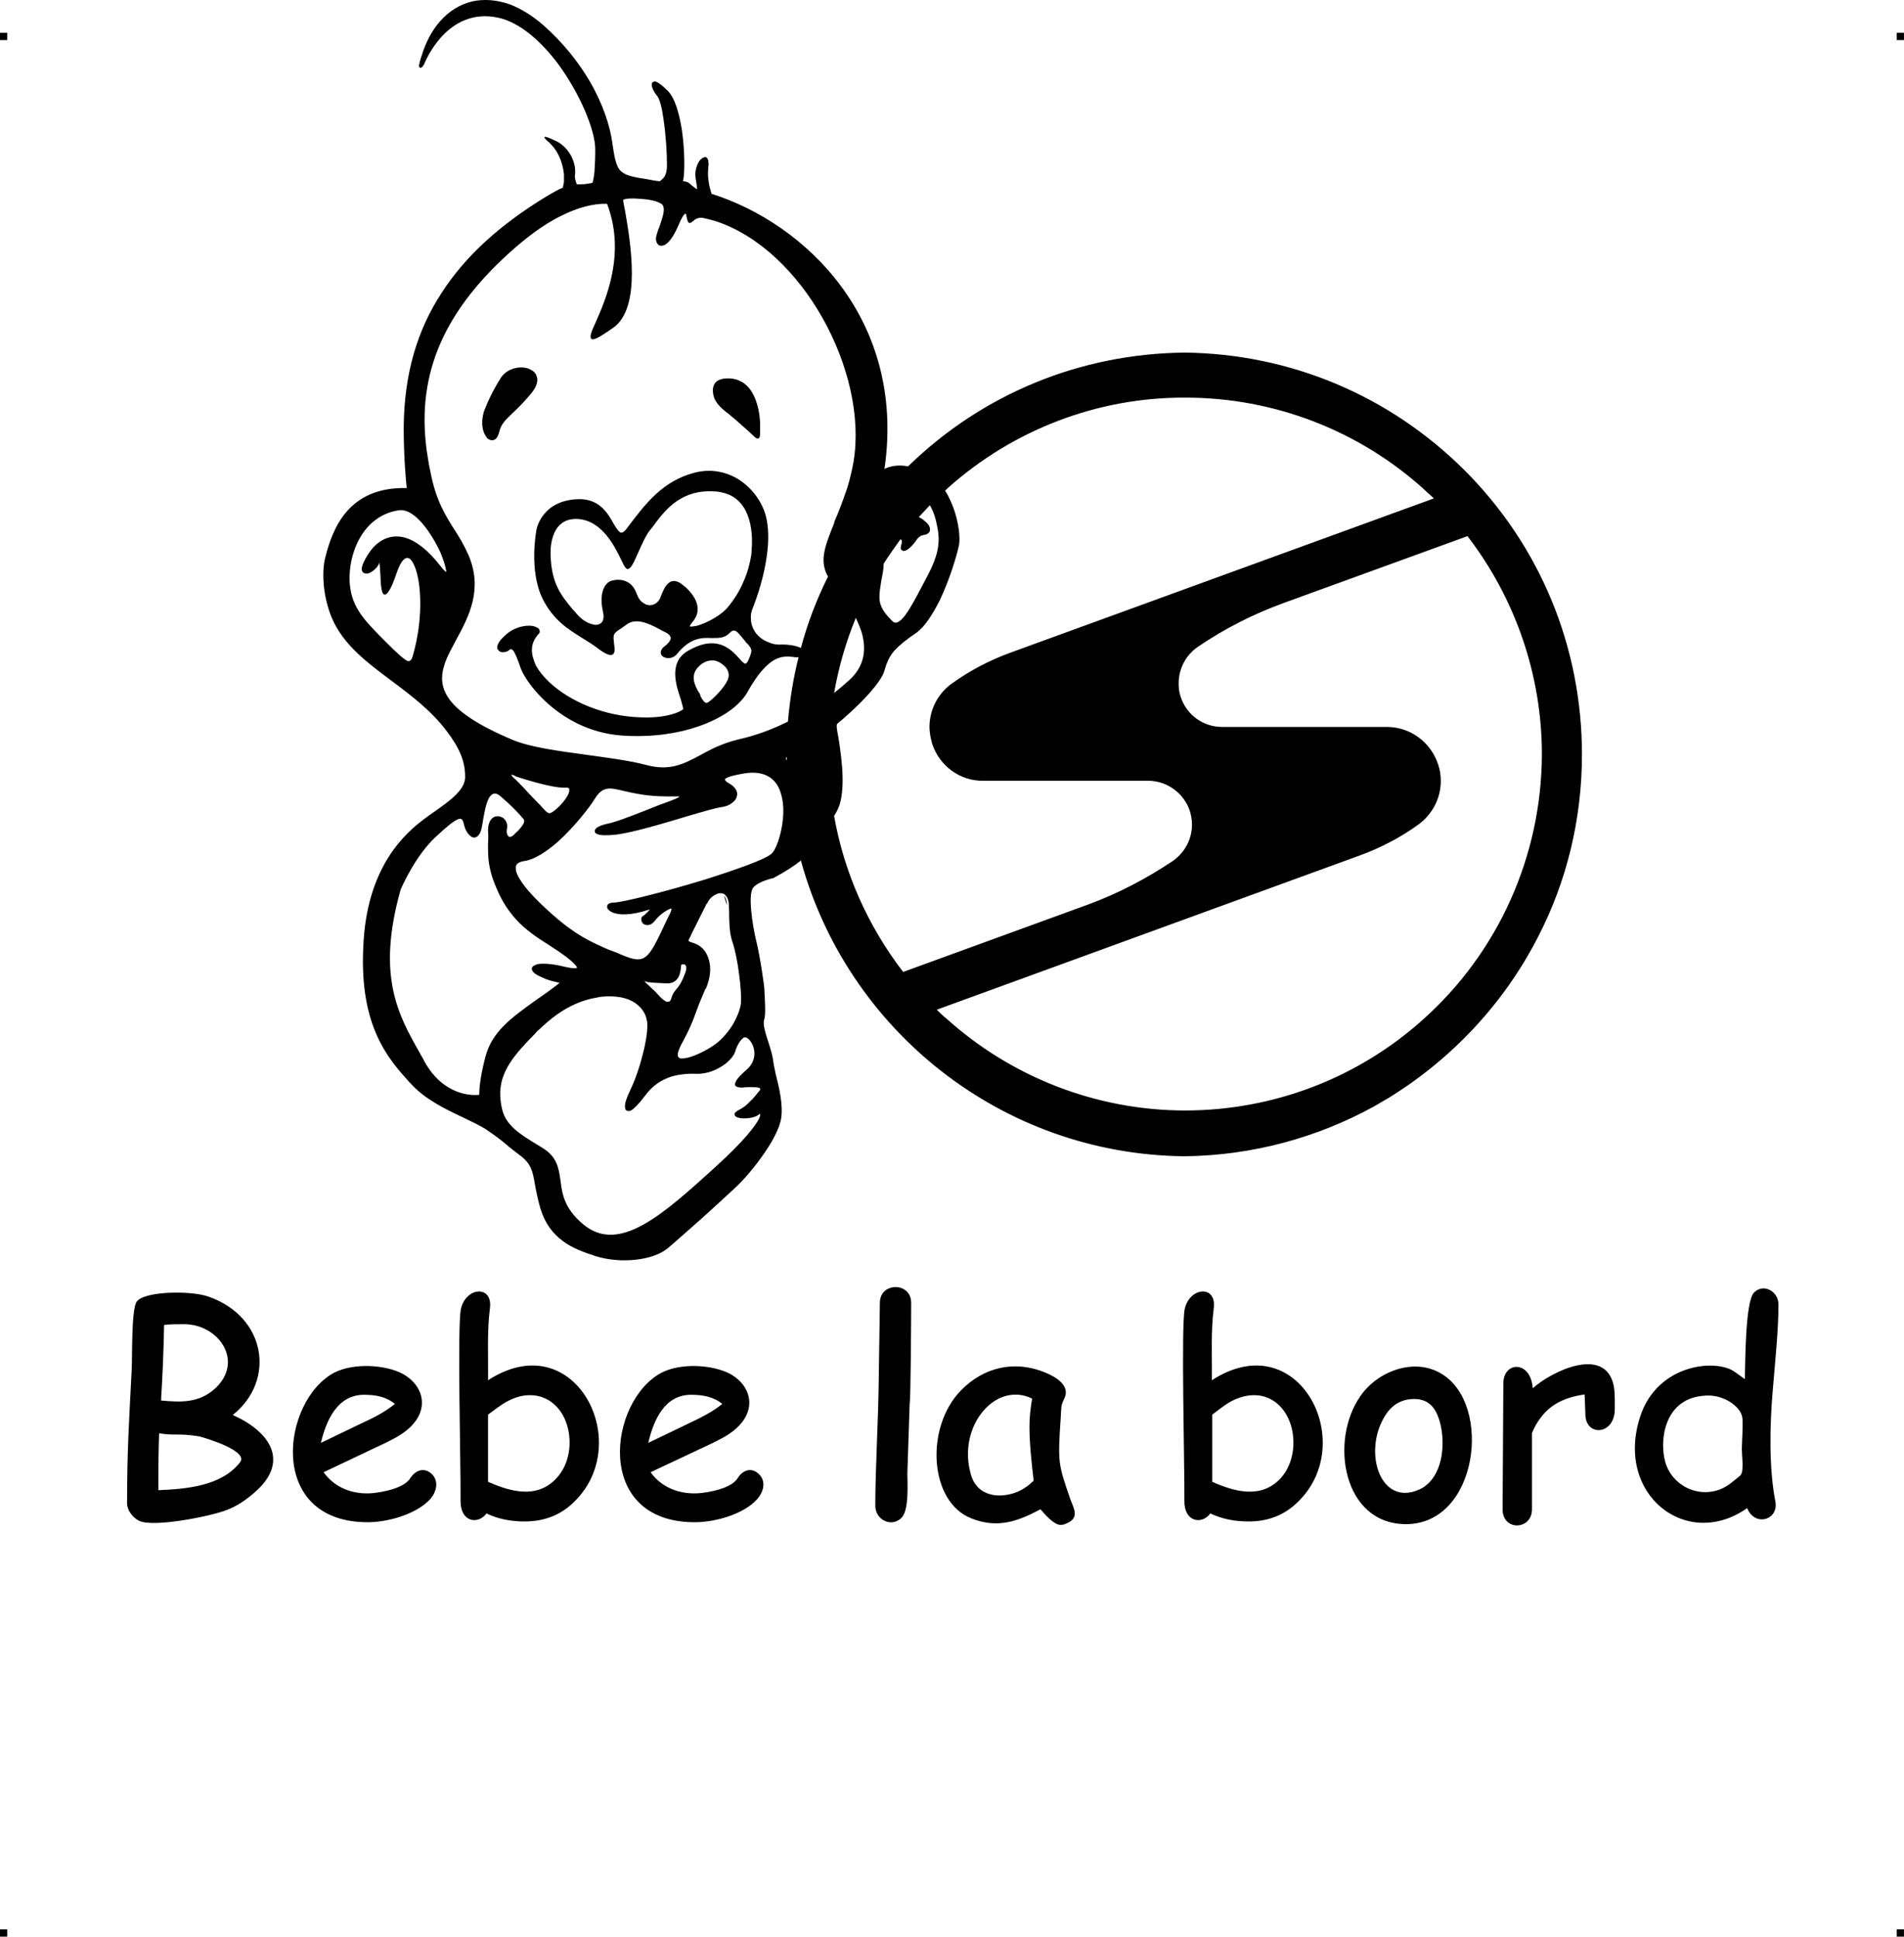 <?xml version="1.0" encoding="UTF-8"?>
<!DOCTYPE svg PUBLIC "-//W3C//DTD SVG 1.1//EN" "http://www.w3.org/Graphics/SVG/1.1/DTD/svg11.dtd">
<!-- Creator: CorelDRAW X7 -->
<?xml-stylesheet href="bebe-trabant.css" type="text/css"?>
<svg xmlns="http://www.w3.org/2000/svg" xml:space="preserve" width="4.994in" height="5.079in" version="1.1" style="shape-rendering:geometricPrecision; text-rendering:geometricPrecision; image-rendering:optimizeQuality; fill-rule:evenodd; clip-rule:evenodd"
viewBox="0 0 4990 5075"
 xmlns:xlink="http://www.w3.org/1999/xlink">
 <g id="Layer_x0020_1">
  <g id="_812266784">
   <rect class="fil0" y="86" width="18.958" height="19.065"/>
   <rect class="fil0" x="4971" y="86" width="18.958" height="19.065"/>
   <rect class="fil0" y="5056" width="18.958" height="19.065"/>
   <rect class="fil0" x="4971" y="5056" width="18.958" height="19.065"/>
  </g>
  <g id="_812269600">
   <path class="fil1" d="M1068 1732c7,2 11,-3 14,-14 26,-90 23,-179 8,-225 -4,-12 -9,-22 -14,-27 -4,-4 -9,-5 -13,-3 -8,4 -16,16 -24,40 -15,44 -25,57 -32,55 -8,-3 -9,-27 -10,-50 -1,-17 -2,-33 -3,-34 -1,-1 0,2 -1,4 -5,10 -14,18 -22,22l0 0c-3,2 -7,3 -10,3l0 0c-4,0 -7,-1 -10,-3 -1,-2 -3,-5 -3,-8 -1,-6 7,-27 22,-47 9,-13 22,-25 37,-32 15,-7 34,-10 55,-4 27,8 58,30 93,75 7,9 12,14 15,15 0,0 -1,-4 -2,-10 -2,-10 -7,-25 -14,-42 -23,-49 -66,-114 -107,-110 -39,5 -71,26 -93,56 -25,34 -38,80 -38,123 1,71 36,106 86,157 4,4 8,8 12,12 28,28 45,43 54,47zm2963 723c74,-143 115,-306 115,-478 0,-281 -109,-546 -308,-745 -197,-196 -457,-305 -734,-308 -273,3 -529,108 -724,298 -28,-5 -49,0 -62,7 57,-391 -208,-644 -453,-721 -4,-13 -7,-23 -8,-34 -2,-12 -2,-25 0,-43 0,-8 -1,-14 -4,-17 -2,-3 -6,-3 -10,-1 -2,1 -5,3 -8,6 -8,10 -15,29 -12,47l0 1c2,14 4,22 4,29 -5,-3 -9,-6 -13,-9 -6,-6 -12,-12 -24,-12 5,-21 5,-80 -3,-135 -7,-43 -18,-83 -37,-102 -15,-15 -25,-22 -31,-24 -4,-1 -7,0 -9,2 -2,2 -2,5 -2,8 1,7 6,17 13,26 8,8 14,33 18,63 6,40 9,87 9,120 0,13 -2,22 -6,29 -4,6 -9,10 -13,13 -11,-1 -21,-3 -31,-5 -6,-1 -12,-2 -19,-3 -29,-5 -45,-10 -55,-22 -10,-13 -14,-34 -19,-69 -6,-46 -25,-104 -60,-164 -29,-49 -68,-99 -121,-146 -30,-26 -60,-44 -89,-55 -35,-12 -68,-14 -99,-7 -31,8 -59,25 -82,51 -18,20 -33,46 -44,76 -6,17 -10,30 -11,37 -1,2 -1,4 -1,5l0 0c1,5 4,6 8,3 2,-2 3,-4 6,-8l0 -1 0 0 0 0c3,-6 59,-148 192,-121 58,12 114,62 159,122 58,79 97,174 97,223 0,24 -1,43 -2,58 -1,13 -3,22 -5,30 -17,4 -27,4 -36,4l0 0c-2,0 -4,0 -5,0 -2,-4 -3,-7 -4,-11 -1,-4 -2,-9 -1,-14 2,-19 -3,-36 -11,-51 -9,-16 -23,-30 -38,-37 -58,-28 -18,4 -17,5l0 0c0,1 31,25 37,82 0,7 0,14 0,20 -1,5 -2,10 -3,15 -6,2 -12,5 -19,9 -7,4 -16,9 -26,15 -118,72 -210,154 -273,252 -64,98 -98,213 -99,353 0,78 6,141 8,158 -77,-2 -125,25 -157,61 -32,37 -47,83 -56,119 -6,21 -7,49 -4,79 3,27 10,56 21,82 30,70 92,116 156,164 51,38 104,78 144,131 17,22 29,42 37,61 8,19 12,38 12,59 1,35 -41,64 -82,93 -9,6 -17,12 -25,18 -24,18 -62,49 -95,102 -33,53 -61,128 -65,235 -10,208 67,293 121,353l4 4c36,40 89,66 136,88 23,11 44,21 60,31 28,19 38,27 50,37l0 0c9,8 19,16 39,31 30,22 34,42 40,77 3,17 7,37 14,62 12,40 33,67 59,86 25,19 56,30 87,40 32,10 70,13 105,9 34,-4 64,-14 83,-30 18,-15 48,-42 81,-71 34,-30 68,-62 91,-83 26,-23 58,-61 83,-98 22,-32 38,-64 42,-87 6,-36 -5,-82 -14,-117 -3,-15 -6,-28 -7,-37 -1,-11 -6,-27 -11,-43 -8,-25 -17,-51 -12,-64 4,-12 2,-44 0,-82 -1,-11 -10,-78 -21,-123 -11,-46 -22,-123 -8,-140 14,-17 53,-25 53,-25l0 0c33,-18 56,-33 72,-46 121,443 525,770 1005,775 179,-2 348,-49 496,-130 12,-7 24,-14 36,-21 2,-1 3,-2 5,-3 165,-102 301,-247 390,-421zm-1861 -944c-30,60 -54,123 -71,187 -10,-5 -27,-9 -49,-9 -13,1 -25,-1 -36,-6 -14,-5 -25,-14 -33,-24 -8,-11 -13,-24 -13,-37 -1,-10 1,-20 5,-29 13,-33 30,-85 37,-139 5,-37 5,-75 -4,-106 -12,-39 -39,-73 -74,-94 -33,-19 -72,-26 -113,-15 -83,22 -128,82 -172,140l-3 4c-9,13 -16,15 -20,11 -5,-4 -10,-12 -16,-22l0 0c-15,-27 -37,-64 -89,-64 -99,1 -113,79 -113,80l0 0c0,1 -21,105 16,181 28,56 67,80 104,103 13,8 26,16 38,25 26,20 38,23 44,16l0 0c4,-5 3,-16 1,-28l0 -3c-3,-21 0,-23 20,-36 4,-3 9,-6 14,-10 25,-18 59,-1 84,12 5,3 10,6 15,8 11,5 16,11 16,17 -1,6 -7,14 -18,22 -7,6 -9,12 -8,17 0,3 2,6 5,8l0 0c2,2 5,3 9,4l0 0c9,2 21,-1 28,-10 36,-44 66,-43 91,-42 18,0 34,1 48,-14 6,-6 11,-7 16,-4 6,4 13,13 23,25 2,3 5,7 8,9 11,14 12,15 4,36 -5,13 -9,16 -12,15 -4,-2 -9,-7 -15,-14 -22,-24 -58,-63 -133,-20 -52,29 -33,89 -20,127 4,15 8,26 6,27 -4,3 -14,9 -30,13 -17,5 -42,9 -77,8 -100,-2 -191,-43 -243,-92 -15,-14 -27,-29 -35,-43 -7,-15 -11,-29 -11,-42 0,-15 6,-29 17,-41 4,-3 4,-7 3,-11 -1,-3 -4,-6 -8,-7 -3,-2 -7,-3 -12,-4 -19,-2 -49,4 -71,26 -15,13 -20,24 -20,31 0,3 2,6 4,8 2,2 4,3 7,4 7,1 16,-1 21,-6 4,-3 7,-2 11,3 5,8 11,22 19,46 11,28 50,83 113,124 43,28 97,49 160,52 74,4 140,-6 194,-25 60,-21 104,-52 125,-86 18,-32 35,-57 54,-74 18,-17 38,-25 63,-22 7,1 14,2 19,1 -14,55 -23,112 -28,169 -42,21 -86,37 -131,47 -41,10 -72,26 -99,41 -43,23 -79,42 -140,26 -45,-12 -101,-19 -158,-27 -74,-10 -148,-20 -193,-39 -193,-81 -202,-145 -173,-214 7,-16 16,-32 25,-49 33,-61 70,-131 32,-221 -12,-27 -25,-49 -39,-70 -23,-37 -47,-75 -61,-149 -3,-13 -5,-25 -7,-38 -2,-12 -4,-25 -5,-37 -11,-103 6,-193 44,-274 38,-81 97,-153 170,-220 44,-40 92,-78 142,-102l0 0c40,-20 81,-32 119,-31 50,131 -4,252 -30,311 -10,22 -16,36 -12,42 4,7 21,-2 58,-28 75,-52 45,-225 32,-302 -4,-19 -6,-32 -6,-33l0 0c0,0 0,0 0,0 5,-4 24,-5 44,-3 21,1 43,5 54,12 3,1 5,3 6,5 7,11 -1,33 -8,54 -5,13 -10,26 -10,35 1,6 2,10 5,13 2,3 5,4 9,4 4,0 8,-1 12,-4 9,-6 20,-20 31,-45 11,-26 17,-35 21,-35 1,0 2,7 4,15 2,8 4,10 8,9 3,0 4,-2 6,-4l1 0c4,-4 12,-11 26,-9 10,2 21,5 32,8 229,74 402,395 363,631 -4,22 -9,44 -16,67 -12,36 -24,67 -35,92l1 0c-26,64 -40,101 -17,142zm-108 472c0,3 0,7 0,10 -1,-2 -2,-3 -2,-5 0,-1 0,-3 2,-5zm415 -697c4,6 8,13 11,20 23,46 30,100 25,124 -5,24 -24,89 -51,145 -18,35 -38,67 -60,83 -27,18 -45,33 -58,47 -13,15 -20,31 -26,52 -4,16 -20,37 -38,58 -34,38 -78,76 -85,81 -4,3 -2,14 2,35 3,18 7,44 10,79 3,41 1,72 -6,97 -4,12 -9,22 -15,31 26,148 88,288 181,409l0 0 483 -176c79,-29 154,-68 224,-115 31,-22 50,-57 50,-95l0 0c0,-11 -2,-23 -5,-34 -15,-48 -60,-81 -110,-81l-432 0c-61,1 -115,-39 -134,-97 -4,-15 -7,-29 -7,-44 0,-45 22,-88 59,-114 47,-34 99,-61 154,-81l1079 -393 3 -1 27 -10 -21 -19 -2 -2c-172,-157 -396,-243 -628,-243l-1 0c-229,-1 -451,84 -622,237 -2,2 -5,5 -7,7zm-291 530c14,-11 27,-22 40,-34 42,-38 45,-84 31,-129 -4,-11 -9,-23 -14,-34 -26,63 -45,129 -57,197zm-550 257c-37,-9 -56,-14 -77,20 -14,23 -54,74 -97,113 -29,25 -60,46 -86,50 -8,1 -13,3 -17,5 -6,4 -8,9 -7,16 0,8 4,17 11,28 15,25 46,57 82,89 66,59 108,76 151,95 7,2 13,5 19,7 77,34 80,27 132,-84 3,-6 6,-13 10,-20 2,-6 3,-9 3,-11 0,0 0,0 0,0 -2,0 -4,0 -7,2 -11,5 -27,17 -36,29l0 0c-8,11 -17,13 -23,12 -4,-1 -7,-2 -9,-4 -2,-3 -4,-5 -4,-8 -1,-5 0,-10 5,-12 5,-4 13,-11 17,-17l0 0c-50,17 -82,15 -98,8 -6,-3 -10,-6 -12,-9 -3,-4 -2,-8 0,-12l0 0c3,-3 9,-5 18,-5 23,-1 135,-29 236,-60 82,-26 156,-52 174,-67 12,-9 27,-50 31,-93 2,-22 1,-44 -5,-64 -5,-19 -15,-35 -31,-45 -16,-10 -38,-14 -67,-9 -23,4 -40,8 -47,13 -4,2 -2,7 9,13 9,5 15,11 18,17 3,5 4,11 2,17 -1,5 -4,10 -9,14 -7,7 -17,12 -31,14 -15,2 -49,12 -90,24 -63,19 -140,42 -185,48 -28,3 -43,2 -50,-1 -5,-2 -7,-4 -7,-7 -1,-3 1,-6 3,-8 5,-5 15,-9 28,-12 21,-4 58,-18 96,-33 18,-7 37,-15 54,-21 25,-9 40,-15 41,-18 0,0 -10,0 -33,0 -51,0 -85,-8 -112,-14zm-155 -9c-37,2 -131,-30 -131,-30l0 -1c-5,-2 -8,-3 -10,-3 1,3 3,6 8,10 7,6 14,14 25,25 8,9 19,21 34,36 6,6 11,11 15,16 17,18 17,18 35,4 11,-9 25,-25 32,-39 2,-4 3,-8 3,-11 0,-3 0,-5 -2,-6 -2,-1 -5,-1 -9,-1zm-339 129c-55,51 -90,134 -92,138 -64,227 -6,329 50,428l0 0c4,8 9,15 12,22 51,92 127,90 144,88 0,-11 1,-42 16,-99 17,-66 67,-102 131,-148 6,-4 11,-8 20,-14l10 -7c23,-17 33,-24 33,-26 0,0 -4,0 -10,-2 -9,-2 -22,-5 -36,-12 -14,-6 -21,-11 -24,-16 -3,-5 -3,-9 0,-12 2,-2 6,-4 11,-6 13,-3 39,-2 71,6 17,4 27,5 33,4 1,-1 1,-1 1,-1 0,-2 -1,-4 -4,-7 -10,-12 -34,-30 -67,-51 -37,-23 -65,-43 -87,-67 -22,-24 -39,-50 -53,-84 -23,-53 -22,-83 -22,-117 1,-11 1,-21 0,-33 0,-19 6,-30 14,-35 4,-3 8,-3 12,-3 5,0 9,2 13,4 7,5 13,15 11,27 -2,8 -1,14 1,18 1,2 2,4 3,4 1,1 3,1 5,1 4,-1 8,-4 11,-8 3,-2 5,-5 8,-7 11,-13 22,-24 14,-33 -2,-2 -5,-5 -7,-8 -12,-13 -25,-27 -53,-51 -14,-12 -24,-6 -31,8 -8,17 -12,43 -16,67 -2,15 -6,24 -11,29 -3,3 -7,5 -11,5 -4,-1 -7,-2 -10,-5 -7,-6 -13,-16 -16,-29 -3,-14 -7,-18 -16,-14 -12,5 -30,20 -58,46zm560 381c-1,0 -2,0 -2,0l-1 0c-7,-2 -10,-3 -10,-3 0,1 7,8 16,16 7,6 15,14 21,21 9,10 16,15 21,17 2,0 3,0 5,0 1,0 2,-1 3,-1 2,-2 4,-5 5,-10 3,-10 7,-15 12,-21 6,-7 14,-17 22,-39 6,-13 5,-21 3,-24 -1,-2 -2,-2 -4,-3 -1,0 -3,0 -4,0 -2,0 -3,1 -4,2l0 0 0 2c-1,12 -3,46 -36,46 -26,-1 -41,-2 -47,-3zm-288 123c-3,2 -4,4 -6,5l-6 7c-50,51 -94,98 -91,163 2,34 9,56 26,75 16,19 43,36 83,60 40,24 44,53 49,87 4,34 10,73 59,114 94,79 208,-24 346,-149l0 0 2 -2c75,-68 105,-108 114,-127 2,-5 3,-8 2,-10 0,0 0,-1 0,-1 -1,0 -3,1 -5,3 -11,8 -34,10 -48,8 -4,-1 -7,-2 -9,-3 -4,-2 -5,-5 -5,-9 1,-2 4,-5 9,-8 12,-6 22,-13 30,-22 9,-8 17,-18 25,-28 4,-4 4,-7 3,-8 -5,-4 -21,-3 -37,-3 -3,0 -6,1 -9,1 -20,0 -23,-6 -17,-17 4,-8 15,-19 29,-31 12,-11 18,-24 19,-37 1,-14 -3,-28 -13,-40 -2,-2 -4,-4 -6,-5 -3,-2 -6,-2 -9,-1 -3,2 -6,5 -9,9l0 0c-6,8 -11,19 -14,30 -6,14 -21,29 -39,39 -18,11 -40,17 -59,17 -19,-1 -43,0 -68,7 -25,8 -50,23 -70,51 -16,21 -28,33 -36,38 -5,2 -9,2 -12,0 -3,-1 -4,-5 -4,-10 -1,-8 4,-23 14,-44 14,-29 25,-63 33,-95 9,-35 13,-66 11,-84 0,-1 0,-2 -1,-3 -2,-16 -12,-33 -31,-46 -19,-13 -48,-20 -89,-16 -3,1 -7,1 -10,2 -78,12 -133,66 -151,83zm438 -329c-18,36 -41,82 -41,82l0 1c-6,11 -8,14 -5,16 2,1 5,2 8,3 4,1 8,3 13,5l0 0 0 0c14,7 26,21 31,41 6,20 4,46 -8,75l-1 0 -1 2 0 0c-10,23 -17,40 -23,57 -9,25 -18,48 -40,88 -6,12 -9,21 -9,27 1,4 2,6 5,8 4,1 9,1 15,0 19,-3 47,-16 69,-30 21,-13 38,-32 51,-51 15,-23 24,-47 26,-64 1,-16 -1,-45 -5,-75 -4,-32 -11,-66 -17,-83 -8,-24 -8,-42 -9,-64 0,-11 0,-23 -1,-38 -1,-10 -4,-17 -8,-21 -3,-4 -7,-6 -11,-6 -5,-1 -10,0 -15,3 -9,4 -18,12 -23,24l-1 0zm556 -1013c6,3 11,6 15,10 5,4 9,8 12,13 2,4 3,9 2,13 0,1 -1,3 -2,4 -4,5 -9,6 -14,7 -6,1 -13,3 -21,16 -9,12 -18,21 -25,24 -3,1 -5,2 -7,2 -3,-1 -5,-2 -7,-5 -1,-3 0,-6 1,-11l0 0c3,-8 2,-13 -2,-15 -15,21 -30,42 -44,64 0,14 -3,28 -6,43 -2,13 -4,25 -5,37 -1,14 1,25 6,35 5,11 14,22 27,35 7,8 15,5 24,-3 15,-14 31,-44 45,-70 2,-5 5,-9 7,-13l3 -6c23,-43 43,-79 43,-122 0,-9 -1,-21 -4,-34 -3,-18 -9,-38 -19,-55 -9,10 -19,20 -29,31zm-1141 -273c0,0 15,-44 45,-91 13,-21 39,-30 60,-28 8,1 15,3 21,7 6,3 11,8 13,15 5,11 2,26 -13,45 -20,24 -36,40 -49,52 -19,18 -31,29 -36,51 -3,12 -8,18 -14,20 -4,1 -8,1 -11,-1 -4,-1 -7,-4 -9,-8 -9,-12 -14,-34 -7,-61l0 -1zm606 -36c0,0 -26,-60 44,-54 26,3 44,18 55,38 17,30 21,69 20,91 0,3 0,6 0,8 0,15 0,21 -8,20l0 0c-4,-1 -8,-6 -17,-14 -5,-5 -12,-11 -20,-18 -14,-13 -26,-23 -36,-31 -18,-14 -29,-23 -38,-40l0 0zm-359 314c-78,-4 -71,94 -71,94l0 1c2,74 28,106 58,142 3,3 6,6 9,10 13,16 29,26 43,29 6,2 12,2 16,0 4,-1 8,-4 10,-8 3,-6 4,-14 1,-26 -5,-23 -4,-39 -1,-51 5,-19 16,-27 23,-29 7,-2 25,-6 42,3 10,5 19,15 25,32 4,11 10,19 17,23 5,4 11,6 17,6 6,0 11,-2 16,-5 5,-4 10,-9 12,-16 6,-16 12,-29 20,-36 8,-8 19,-9 32,-1 4,3 9,7 14,11 10,9 21,22 27,36 6,15 7,32 -4,48 -2,3 -4,6 -6,8 -4,5 -6,8 -6,10l0 0c0,1 1,1 3,1 4,0 9,-1 15,-2 26,-7 66,-28 84,-52 17,-21 30,-43 39,-65 10,-22 16,-45 20,-69 0,-4 1,-9 1,-15 2,-25 1,-60 -11,-90 -12,-30 -34,-54 -75,-60l0 0c-3,-1 -6,-1 -9,-1 -87,-7 -129,46 -156,81 -4,6 -8,11 -12,16 -13,14 -24,40 -34,62 -9,20 -16,37 -23,42 -4,3 -8,3 -11,-2 -3,-3 -6,-10 -10,-18 -17,-35 -50,-105 -115,-109zm316 452c4,5 6,10 6,13 7,12 11,17 16,17 5,-1 13,-8 27,-22 14,-15 23,-27 28,-38 4,-10 4,-19 -2,-29 -2,-3 -4,-6 -8,-9 -6,-6 -15,-11 -24,-13 -10,-1 -20,0 -31,7 -4,2 -8,6 -13,11 -21,23 -7,48 1,63zm75 560c-3,-9 -5,-17 -8,-26l0 1c4,4 7,11 8,21l0 4zm1823 301l0 0c-171,153 -392,237 -622,237 -232,0 -456,-87 -628,-243l-3 -2 -20 -19 1108 -404c55,-20 107,-47 154,-81 37,-27 59,-69 59,-114l0 -1c0,-14 -2,-29 -7,-43 -19,-58 -73,-98 -134,-98l-432 0c-50,0 -94,-32 -109,-80 -4,-11 -5,-23 -5,-34 0,-38 18,-73 49,-95 70,-48 145,-86 224,-115l484 -176c126,164 195,365 195,572 -1,266 -114,519 -313,696z"/>
   <path class="fil2" d="M594 3957c-40,16 -193,47 -230,28 -16,-8 -31,-27 -31,-46 0,-135 5,-211 12,-347 2,-36 -1,-153 12,-179l0 0c15,-30 144,-32 190,-15 151,53 176,220 63,310 95,42 153,121 56,204l0 0c-22,19 -45,35 -72,45l0 0zm-112 -487c-20,0 -35,0 -52,2 -1,66 -4,132 -8,198 54,5 98,6 139,-29l0 0c81,-71 14,-171 -79,-171zm40 294c-57,-9 -60,-1 -105,-8 -2,51 -2,99 -2,149 74,-3 166,-11 214,-73 23,-29 -84,-62 -107,-68zm442 225c-267,0 -226,-319 -88,-392 51,-26 134,-21 179,3l0 0c63,34 80,116 -23,170 -13,7 -29,15 -49,24l0 0 -135 64c33,46 88,62 142,53 27,-4 70,-14 85,-37l0 0c14,-22 37,-30 57,-11l0 0c19,19 12,48 -6,67 -37,39 -111,59 -162,59zm-10 -334c-69,0 -99,66 -113,126l104 -50 0 0c35,-16 64,-31 90,-52 -23,-19 -50,-24 -81,-24zm421 332c-35,0 -69,-6 -100,-21 -22,30 -69,23 -68,-34 1,-82 -9,-460 1,-502 13,-58 84,-63 76,-2l0 0c-8,63 -4,126 -5,189 223,-145 380,153 234,310l0 0c-37,41 -83,60 -138,60zm14 -331c-21,0 -40,6 -59,16l0 0c-17,9 -33,22 -51,35l0 176c59,26 129,46 180,-10 34,-37 41,-93 27,-139 -14,-45 -49,-78 -97,-78zm432 333c-267,0 -226,-319 -87,-392 51,-26 133,-21 179,3l0 0c63,34 80,116 -23,170 -13,7 -29,15 -49,24l0 0 -136 64c33,46 89,62 143,53 27,-4 70,-14 85,-37l0 0c13,-22 37,-30 56,-11l0 0c20,19 12,48 -6,67 -36,39 -110,59 -162,59zm-10 -334c-69,0 -98,66 -112,126l104 -50c34,-16 64,-31 90,-52 -23,-19 -51,-24 -82,-24zm573 24l-6 182 0 0c0,24 5,96 -15,116 -26,27 -69,6 -69,-31 0,-99 8,-225 9,-329l3 -203c0,-55 82,-55 82,0 0,34 -1,246 -4,265zm395 317c-17,0 -42,-29 -52,-41 -60,32 -113,51 -181,24 -111,-43 -122,-238 -28,-335l0 0c59,-61 141,-81 222,-47l0 0c27,11 63,33 51,64l0 0c-10,23 -9,16 -11,53 -8,120 -7,122 26,217 9,23 24,48 -13,62 -4,2 -9,3 -14,3zm-81 -259c0,-24 3,-48 7,-72 -94,-46 -192,68 -163,189 3,15 8,27 15,36l0 0c30,42 97,33 133,6 6,-4 12,-9 19,-16 -6,-51 -11,-99 -11,-143zm575 250c-36,0 -69,-6 -101,-21 -22,30 -69,23 -68,-34 1,-82 -9,-460 1,-502 13,-58 84,-63 76,-2l0 0c-8,63 -4,126 -5,189 223,-145 380,153 234,310l0 0c-37,41 -83,60 -137,60zm14 -331c-21,0 -41,6 -60,16l0 0c-17,9 -32,22 -50,35l0 176c58,26 129,46 180,-10 33,-37 40,-93 26,-139 -14,-45 -49,-78 -96,-78zm398 338c-166,0 -201,-219 -120,-335l0 0c44,-65 141,-103 213,-59 134,80 96,394 -93,394zm22 -328c-36,0 -62,17 -80,49l0 0c-54,93 -9,232 91,189 73,-31 74,-151 45,-205 -12,-22 -31,-33 -56,-33zm525 30c-3,66 -77,68 -77,10l-2 -52c-47,7 -87,23 -115,61 -9,11 -16,24 -23,40l0 200 0 0c0,55 -77,58 -77,0l2 -330c0,-58 72,-61 77,13 50,-45 189,-112 212,-8 4,19 3,46 3,66zm414 -52c-8,93 -10,204 7,291 9,48 -54,67 -74,17 -159,112 -348,-36 -280,-241 45,-136 196,-151 246,-117l28 20c1,-45 1,-204 24,-227 25,-25 64,-3 64,31 0,66 -8,142 -15,226l0 0zm-168 13c-125,0 -131,134 -110,185 5,13 13,25 24,36l0 0c38,38 98,43 141,11 7,-5 15,-12 24,-19l0 0c2,-2 4,-3 5,-5l0 0c9,-10 3,-52 3,-67 0,-17 4,-71 1,-85 -6,-29 -48,-56 -88,-56z"/>
  </g>
 </g>
</svg>
